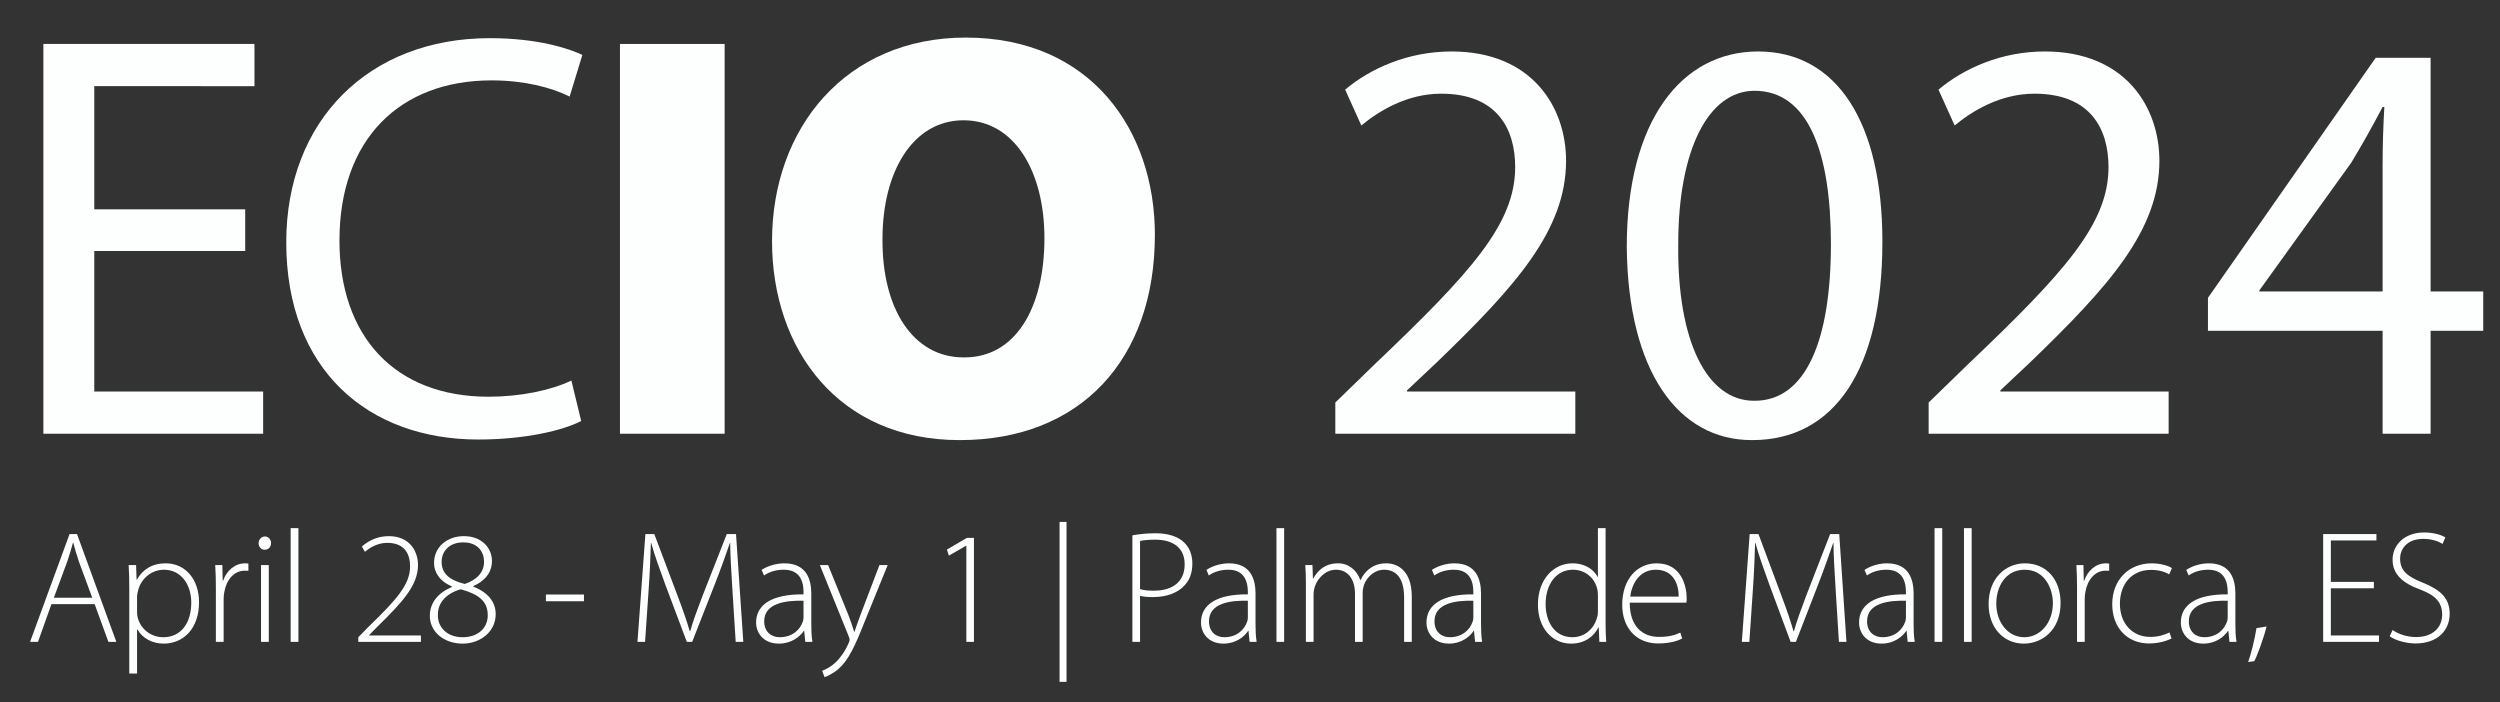 <?xml version="1.0" encoding="UTF-8"?> <svg xmlns="http://www.w3.org/2000/svg" xmlns:xlink="http://www.w3.org/1999/xlink" id="Ebene_1" data-name="Ebene 1" viewBox="0 0 680 191"><rect x="0" y="0" width="680" height="191" fill="#333333" stroke="none"/><defs><style> .cls-1 { fill: #fdfefe; } .cls-2 { clip-path: url(#clippath); } .cls-3 { fill: none; } </style><clipPath id="clippath"><rect class="cls-3" width="678.859" height="190.961"></rect></clipPath></defs><g><path class="cls-1" d="m13.991,164.319l-3.654,10.267h-2.157l10.741-29.321h2.025l10.697,29.321h-2.157l-3.742-10.267h-11.754Zm11.094-1.74l-3.61-9.788c-.705-2.045-1.101-3.523-1.541-5.177h-.088c-.44,1.696-.924,3.219-1.541,5.09l-3.654,9.875h10.433Z"></path><path class="cls-1" d="m35.166,160.36c0-2.61-.044-4.654-.176-6.655h2.025l.132,3.958h.088c1.541-2.74,4.138-4.438,7.836-4.438,5.415,0,9.068,4.438,9.068,10.571,0,7.439-4.49,11.268-9.597,11.268-3.038,0-5.723-1.349-7.176-3.872h-.088v12.007h-2.113v-22.839Zm2.113,6.004c0,.565.044,1.131.176,1.652.88,3.22,3.698,5.308,6.955,5.308,4.843,0,7.616-3.872,7.616-9.44,0-4.698-2.641-8.918-7.439-8.918-3.082,0-6.075,2.089-7,5.525-.132.565-.308,1.218-.308,1.783v4.09Z"></path><path class="cls-1" d="m58.717,159.969c0-2.088-.044-4.22-.176-6.264h1.937l.088,4.22h.132c.924-2.654,3.125-4.699,5.987-4.699.308,0,.616.044.88.088v1.957c-.308-.043-.616-.043-1.013-.043-2.905,0-4.974,2.479-5.546,5.829-.132.609-.176,1.305-.176,2.001v11.528h-2.113v-14.617Z"></path><path class="cls-1" d="m71.967,149.528c-.968,0-1.629-.826-1.629-1.783s.749-1.827,1.717-1.827c.969,0,1.673.826,1.673,1.827,0,.957-.66,1.783-1.717,1.783h-.044Zm-.968,25.058v-20.881h2.113v20.881h-2.113Z"></path><path class="cls-1" d="m79.055,143.655h2.113v30.931h-2.113v-30.931Z"></path><path class="cls-1" d="m97.455,174.586v-1.262l2.642-2.697c7.968-7.7,11.445-11.702,11.445-16.574,0-3.22-1.365-6.396-6.207-6.396-2.729,0-4.842,1.393-6.075,2.437l-.836-1.436c1.849-1.653,4.358-2.827,7.308-2.827,5.943,0,7.968,4.437,7.968,7.786,0,5.568-4.094,10.05-11.27,17.054l-2.025,2.088v.087h14.087v1.74h-17.037Z"></path><path class="cls-1" d="m126.201,145.831c4.798,0,7.616,3.175,7.616,6.786,0,2.349-1.145,5.046-5.062,6.786v.174c4.05,1.566,6.075,4.22,6.075,7.482,0,4.786-4.226,8.005-8.98,8.005-5.106,0-8.937-3.219-8.937-7.526,0-3.654,2.289-6.308,5.987-7.874v-.174c-3.478-1.479-4.842-3.959-4.842-6.395,0-4.264,3.522-7.265,8.1-7.265h.044Zm-.352,27.493c4.182,0,6.823-2.523,6.823-5.96,0-4.002-2.729-5.786-7.352-7.091-4.05,1.175-6.207,3.741-6.207,6.83-.176,3.35,2.377,6.221,6.691,6.221h.044Zm.132-25.797c-3.786,0-5.854,2.436-5.854,5.264-.044,3.394,2.421,5.09,6.295,6.047,3.038-1.044,5.239-2.958,5.239-6.047,0-2.566-1.585-5.264-5.635-5.264h-.044Z"></path></g><path class="cls-1" d="m158.836,161.709v1.827h-10.354v-1.827h10.354Z"></path><g><path class="cls-1" d="m199.233,160.709c-.264-4.395-.617-9.789-.617-13.008h-.088c-1.101,3.176-2.289,6.569-4.006,10.963l-6.251,15.922h-1.453l-5.854-15.574c-1.673-4.567-2.95-8.092-3.83-11.311h-.088c-.088,3.437-.308,8.526-.661,13.398l-.924,13.486h-2.069l2.157-29.321h2.421l6.383,16.923c1.409,3.698,2.421,6.656,3.257,9.483h.132c.748-2.697,1.805-5.524,3.302-9.483l6.647-16.923h2.509l1.981,29.321h-2.069l-.88-13.877Z"></path><path class="cls-1" d="m220.671,169.627c0,1.652.044,3.35.308,4.959h-1.937l-.309-3.002h-.088c-1.057,1.609-3.39,3.48-6.779,3.48-4.27,0-6.207-2.958-6.207-5.742,0-4.829,4.27-7.744,12.898-7.656v-.566c0-2.044-.396-6.177-5.415-6.134-1.849,0-3.786.479-5.327,1.566l-.661-1.522c1.937-1.262,4.314-1.784,6.207-1.784,6.119,0,7.308,4.524,7.308,8.223v8.179Zm-2.113-6.222c-4.623-.13-10.697.566-10.697,5.568,0,3.002,2.025,4.351,4.226,4.351,3.521,0,5.547-2.132,6.251-4.176.176-.436.22-.914.22-1.262v-4.481Z"></path><path class="cls-1" d="m225.25,153.705l5.546,13.659c.572,1.479,1.145,3.176,1.541,4.481h.088c.44-1.262.969-2.915,1.629-4.611l5.15-13.529h2.245l-6.339,15.573c-2.553,6.482-4.358,10.354-7.132,12.747-1.673,1.392-3.213,2.001-3.698,2.175l-.66-1.74c1.057-.392,2.421-1.131,3.698-2.306,1.057-1.044,2.465-2.784,3.522-5.264.176-.436.264-.696.264-.914,0-.174-.088-.479-.264-.913l-7.836-19.358h2.245Z"></path><path class="cls-1" d="m262.844,148.44h-.088l-4.667,2.697-.528-1.653,5.415-3.175h1.937v28.276h-2.069v-26.146Z"></path><path class="cls-1" d="m290.093,141.959v43.503h-1.893v-43.503h1.893Z"></path></g><g><path class="cls-1" d="m308.006,145.613c1.696-.305,3.828-.565,6.308-.565,3.48,0,6.134.913,7.744,2.479,1.436,1.349,2.262,3.306,2.262,5.742,0,2.523-.696,4.394-2.045,5.873-1.871,2.132-5.002,3.263-8.613,3.263-1.349,0-2.523-.044-3.567-.349v12.529h-2.088v-28.973Zm2.088,14.617c1.0.348,2.306.435,3.741.435,5.264,0,8.396-2.523,8.396-7.178,0-4.611-3.35-6.699-8.004-6.699-1.914,0-3.35.174-4.133.348v13.095Z"></path><path class="cls-1" d="m341.502,169.627c0,1.652.043,3.35.305,4.959h-1.915l-.304-3.002h-.087c-1.044,1.609-3.35,3.48-6.699,3.48-4.22,0-6.134-2.958-6.134-5.742,0-4.829,4.22-7.744,12.746-7.656v-.566c0-2.044-.392-6.177-5.351-6.134-1.827,0-3.741.479-5.264,1.566l-.652-1.522c1.914-1.262,4.263-1.784,6.134-1.784,6.047,0,7.222,4.524,7.222,8.223v8.179Zm-2.088-6.222c-4.568-.13-10.571.566-10.571,5.568,0,3.002,2.001,4.351,4.176,4.351,3.48,0,5.481-2.132,6.178-4.176.174-.436.217-.914.217-1.262v-4.481Z"></path><path class="cls-1" d="m347.199,143.655h2.089v30.931h-2.089v-30.931Z"></path><path class="cls-1" d="m355.203,158.707c0-1.914-.043-3.35-.174-5.002h1.958l.13,3.653h.087c1.349-2.393,3.351-4.133,6.787-4.133,2.871,0,5.09,1.915,6.003,4.524h.087c.565-1.218,1.349-2.175,2.132-2.827,1.349-1.088,2.741-1.697,4.959-1.697,2.045,0,6.83,1.132,6.83,9.049v12.312h-2.088v-12.138c0-4.698-1.827-7.482-5.438-7.482-2.61,0-4.655,1.958-5.481,4.133-.174.609-.349,1.306-.349,2.089v13.398h-2.088v-13.095c0-3.741-1.783-6.525-5.177-6.525-2.784,0-5.003,2.263-5.786,4.698-.174.609-.304,1.306-.304,2.045v12.877h-2.089v-15.879Z"></path><path class="cls-1" d="m402.836,169.627c0,1.652.043,3.35.305,4.959h-1.914l-.305-3.002h-.087c-1.044,1.609-3.35,3.48-6.7,3.48-4.22,0-6.134-2.958-6.134-5.742,0-4.829,4.22-7.744,12.747-7.656v-.566c0-2.044-.392-6.177-5.352-6.134-1.827,0-3.741.479-5.264,1.566l-.652-1.522c1.914-1.262,4.264-1.784,6.134-1.784,6.047,0,7.222,4.524,7.222,8.223v8.179Zm-2.088-6.222c-4.568-.13-10.571.566-10.571,5.568,0,3.002,2.001,4.351,4.176,4.351,3.48,0,5.481-2.132,6.178-4.176.174-.436.218-.914.218-1.262v-4.481Z"></path><path class="cls-1" d="m436.722,143.655v26.102c0,1.522.043,3.35.174,4.829h-1.871l-.174-3.959h-.087c-1.088,2.306-3.567,4.438-7.438,4.438-5.177,0-9.006-4.307-9.006-10.527-.043-6.961,4.264-11.312,9.397-11.312,3.61,0,5.916,1.871,6.829,3.698h.087v-13.269h2.089Zm-2.089,18.314c0-.565-.043-1.305-.217-1.914-.696-2.784-3.176-5.09-6.569-5.09-4.567,0-7.438,3.959-7.438,9.354,0,4.698,2.349,9.005,7.309,9.005,3.001,0,5.829-2.001,6.699-5.438.174-.522.217-1.088.217-1.74v-4.177Z"></path><path class="cls-1" d="m443.289,163.928c0,6.656,3.654,9.31,7.961,9.31,3.045,0,4.611-.609,5.786-1.175l.522,1.61c-.783.435-2.915,1.348-6.569,1.348-6.004,0-9.745-4.35-9.745-10.483,0-6.961,4.003-11.312,9.397-11.312,6.829,0,8.135,6.438,8.135,9.44,0,.565,0,.87-.087,1.262h-15.4Zm13.312-1.653c.044-2.914-1.174-7.309-6.221-7.309-4.611,0-6.568,4.09-6.96,7.309h13.181Z"></path><path class="cls-1" d="m499.317,160.709c-.261-4.395-.608-9.789-.608-13.008h-.087c-1.088,3.176-2.263,6.569-3.959,10.963l-6.178,15.922h-1.436l-5.785-15.574c-1.653-4.567-2.915-8.092-3.785-11.311h-.087c-.087,3.437-.305,8.526-.652,13.398l-.914,13.486h-2.045l2.132-29.321h2.393l6.309,16.923c1.392,3.698,2.393,6.656,3.219,9.483h.131c.739-2.697,1.783-5.524,3.263-9.483l6.568-16.923h2.48l1.957,29.321h-2.045l-.87-13.877Z"></path><path class="cls-1" d="m520.502,169.627c0,1.652.043,3.35.305,4.959h-1.914l-.305-3.002h-.087c-1.044,1.609-3.35,3.48-6.7,3.48-4.22,0-6.134-2.958-6.134-5.742,0-4.829,4.22-7.744,12.747-7.656v-.566c0-2.044-.392-6.177-5.352-6.134-1.827,0-3.741.479-5.264,1.566l-.652-1.522c1.914-1.262,4.264-1.784,6.134-1.784,6.047,0,7.222,4.524,7.222,8.223v8.179Zm-2.088-6.222c-4.568-.13-10.571.566-10.571,5.568,0,3.002,2.001,4.351,4.176,4.351,3.48,0,5.481-2.132,6.178-4.176.174-.436.218-.914.218-1.262v-4.481Z"></path><path class="cls-1" d="m526.198,143.655h2.089v30.931h-2.089v-30.931Z"></path><path class="cls-1" d="m534.202,143.655h2.089v30.931h-2.089v-30.931Z"></path><path class="cls-1" d="m550.472,175.064c-5.395,0-9.571-4.22-9.571-10.745,0-7.135,4.698-11.094,9.876-11.094,5.785,0,9.701,4.351,9.701,10.746,0,7.743-5.352,11.093-9.963,11.093h-.043Zm.13-1.74c4.351,0,7.787-3.915,7.787-9.266,0-3.828-2.132-9.093-7.656-9.093-5.351,0-7.743,4.742-7.743,9.223,0,5.221,3.306,9.136,7.569,9.136h.043Z"></path><path class="cls-1" d="m564.956,159.969c0-2.088-.044-4.22-.174-6.264h1.914l.087,4.22h.13c.914-2.654,3.089-4.699,5.917-4.699.305,0,.608.044.87.088v1.957c-.305-.043-.609-.043-1.001-.043-2.871,0-4.916,2.479-5.481,5.829-.13.609-.174,1.305-.174,2.001v11.528h-2.088v-14.617Z"></path><path class="cls-1" d="m590.665,173.673c-.913.435-3.089,1.348-6.134,1.348-6.003,0-10.006-4.394-10.006-10.658,0-6.655,4.524-11.137,10.746-11.137,2.566,0,4.698.74,5.48,1.306l-.739,1.696c-1-.608-2.61-1.218-4.916-1.218-5.611,0-8.482,4.264-8.482,9.179,0,5.481,3.437,9.049,8.266,9.049,2.479,0,4.089-.696,5.22-1.218l.565,1.653Z"></path><path class="cls-1" d="m608.022,169.627c0,1.652.043,3.35.305,4.959h-1.914l-.305-3.002h-.087c-1.044,1.609-3.35,3.48-6.7,3.48-4.22,0-6.134-2.958-6.134-5.742,0-4.829,4.22-7.744,12.747-7.656v-.566c0-2.044-.392-6.177-5.352-6.134-1.827,0-3.741.479-5.264,1.566l-.652-1.522c1.914-1.262,4.264-1.784,6.134-1.784,6.047,0,7.222,4.524,7.222,8.223v8.179Zm-2.088-6.222c-4.568-.13-10.571.566-10.571,5.568,0,3.002,2.001,4.351,4.176,4.351,3.48,0,5.481-2.132,6.178-4.176.174-.436.218-.914.218-1.262v-4.481Z"></path><path class="cls-1" d="m611.501,180.067c.696-1.827,1.871-6.525,2.263-9.223l2.74-.435c-.783,3.263-2.653,8.222-3.35,9.439l-1.653.218Z"></path><path class="cls-1" d="m645.692,160.013h-11.702v12.833h13.094v1.74h-15.183v-29.321h14.486v1.74h-12.397v11.268h11.702v1.74Z"></path><path class="cls-1" d="m650.78,171.367c1.653,1.131,3.959,1.914,6.395,1.914,4.394,0,7.091-2.48,7.091-6.091,0-3.263-1.696-5.221-5.96-6.83-4.698-1.696-7.525-4.133-7.525-8.092,0-4.307,3.523-7.438,8.526-7.438,2.74,0,4.829.696,5.829,1.349l-.783,1.783c-.782-.565-2.653-1.392-5.177-1.392-4.741,0-6.351,3.045-6.351,5.351,0,3.22,1.87,4.872,6.09,6.525,4.829,1.958,7.396,4.177,7.396,8.526,0,4.264-3.045,8.048-9.31,8.048-2.523,0-5.481-.826-7.004-1.957l.783-1.696Z"></path></g><g class="cls-2"><g><path class="cls-1" d="m66.696,68.268H25.64v38.224h45.933v11.483H11.798V11.954h57.416v11.483H25.64v33.505h41.056v11.326Z"></path><path class="cls-1" d="m158.086,114.515c-4.876,2.518-15.101,5.034-28,5.034-29.888,0-52.225-18.877-52.225-53.641,0-33.191,22.494-55.528,55.371-55.528,13.056,0,21.55,2.832,25.168,4.562l-3.461,11.326c-5.034-2.517-12.427-4.404-21.236-4.404-24.854,0-41.371,15.887-41.371,43.573,0,25.955,14.944,42.472,40.584,42.472,8.495,0,16.989-1.73,22.495-4.404l2.674,11.011Z"></path></g><g><path class="cls-1" d="m197.098,11.954v106.022h-28.472V11.954h28.472Z"></path><path class="cls-1" d="m260.96,119.706c-32.876,0-50.966-24.697-50.966-54.112,0-30.832,20.135-55.371,52.697-55.371,34.135,0,51.438,25.326,51.438,53.64,0,34.135-20.45,55.843-53.011,55.843h-.157Zm1.416-22.494c13.686,0,21.708-13.214,21.708-32.405,0-18.247-8.18-32.09-22.022-32.09-13.686,0-22.022,13.843-22.022,32.247-.157,19.034,8.337,32.248,22.022,32.248h.314Z"></path></g><g><path class="cls-1" d="m363.206,117.976v-8.494l10.854-10.539c26.112-24.854,38.067-38.068,38.067-53.483,0-10.382-4.877-19.978-20.135-19.978-9.281,0-16.989,4.719-21.708,8.652l-4.404-9.753c6.921-5.82,17.146-10.382,28.943-10.382,21.865,0,31.146,15.101,31.146,29.73,0,18.876-13.686,34.135-35.236,54.898l-8.022,7.551v.314h45.775v11.483h-65.28Z"></path><path class="cls-1" d="m476.46,119.706c-19.978,0-33.663-18.719-33.978-52.539,0-34.45,14.943-53.168,35.708-53.168,21.393,0,33.819,19.191,33.819,51.752,0,34.764-13.056,53.955-35.393,53.955h-.157Zm.786-10.696c14,0,20.764-16.517,20.764-42.629,0-25.168-6.292-41.686-20.764-41.686-12.584,0-20.764,16.045-20.764,41.686-.314,26.584,7.865,42.629,20.606,42.629h.157Z"></path><path class="cls-1" d="m524.591,117.976v-8.494l10.854-10.539c26.112-24.854,38.067-38.068,38.067-53.483,0-10.382-4.877-19.978-20.135-19.978-9.281,0-16.989,4.719-21.708,8.652l-4.404-9.753c6.921-5.82,17.146-10.382,28.943-10.382,21.865,0,31.146,15.101,31.146,29.73,0,18.876-13.686,34.135-35.236,54.898l-8.022,7.551v.314h45.775v11.483h-65.28Z"></path><path class="cls-1" d="m648.07,117.976v-28h-47.506v-8.966l45.618-65.281h14.943v63.551h14.314v10.696h-14.314v28h-13.056Zm0-38.696v-34.135c0-5.349.157-10.697.472-16.045h-.472c-3.146,5.978-5.663,10.382-8.494,15.101l-25.012,34.764v.315h33.506Z"></path></g></g></svg> 